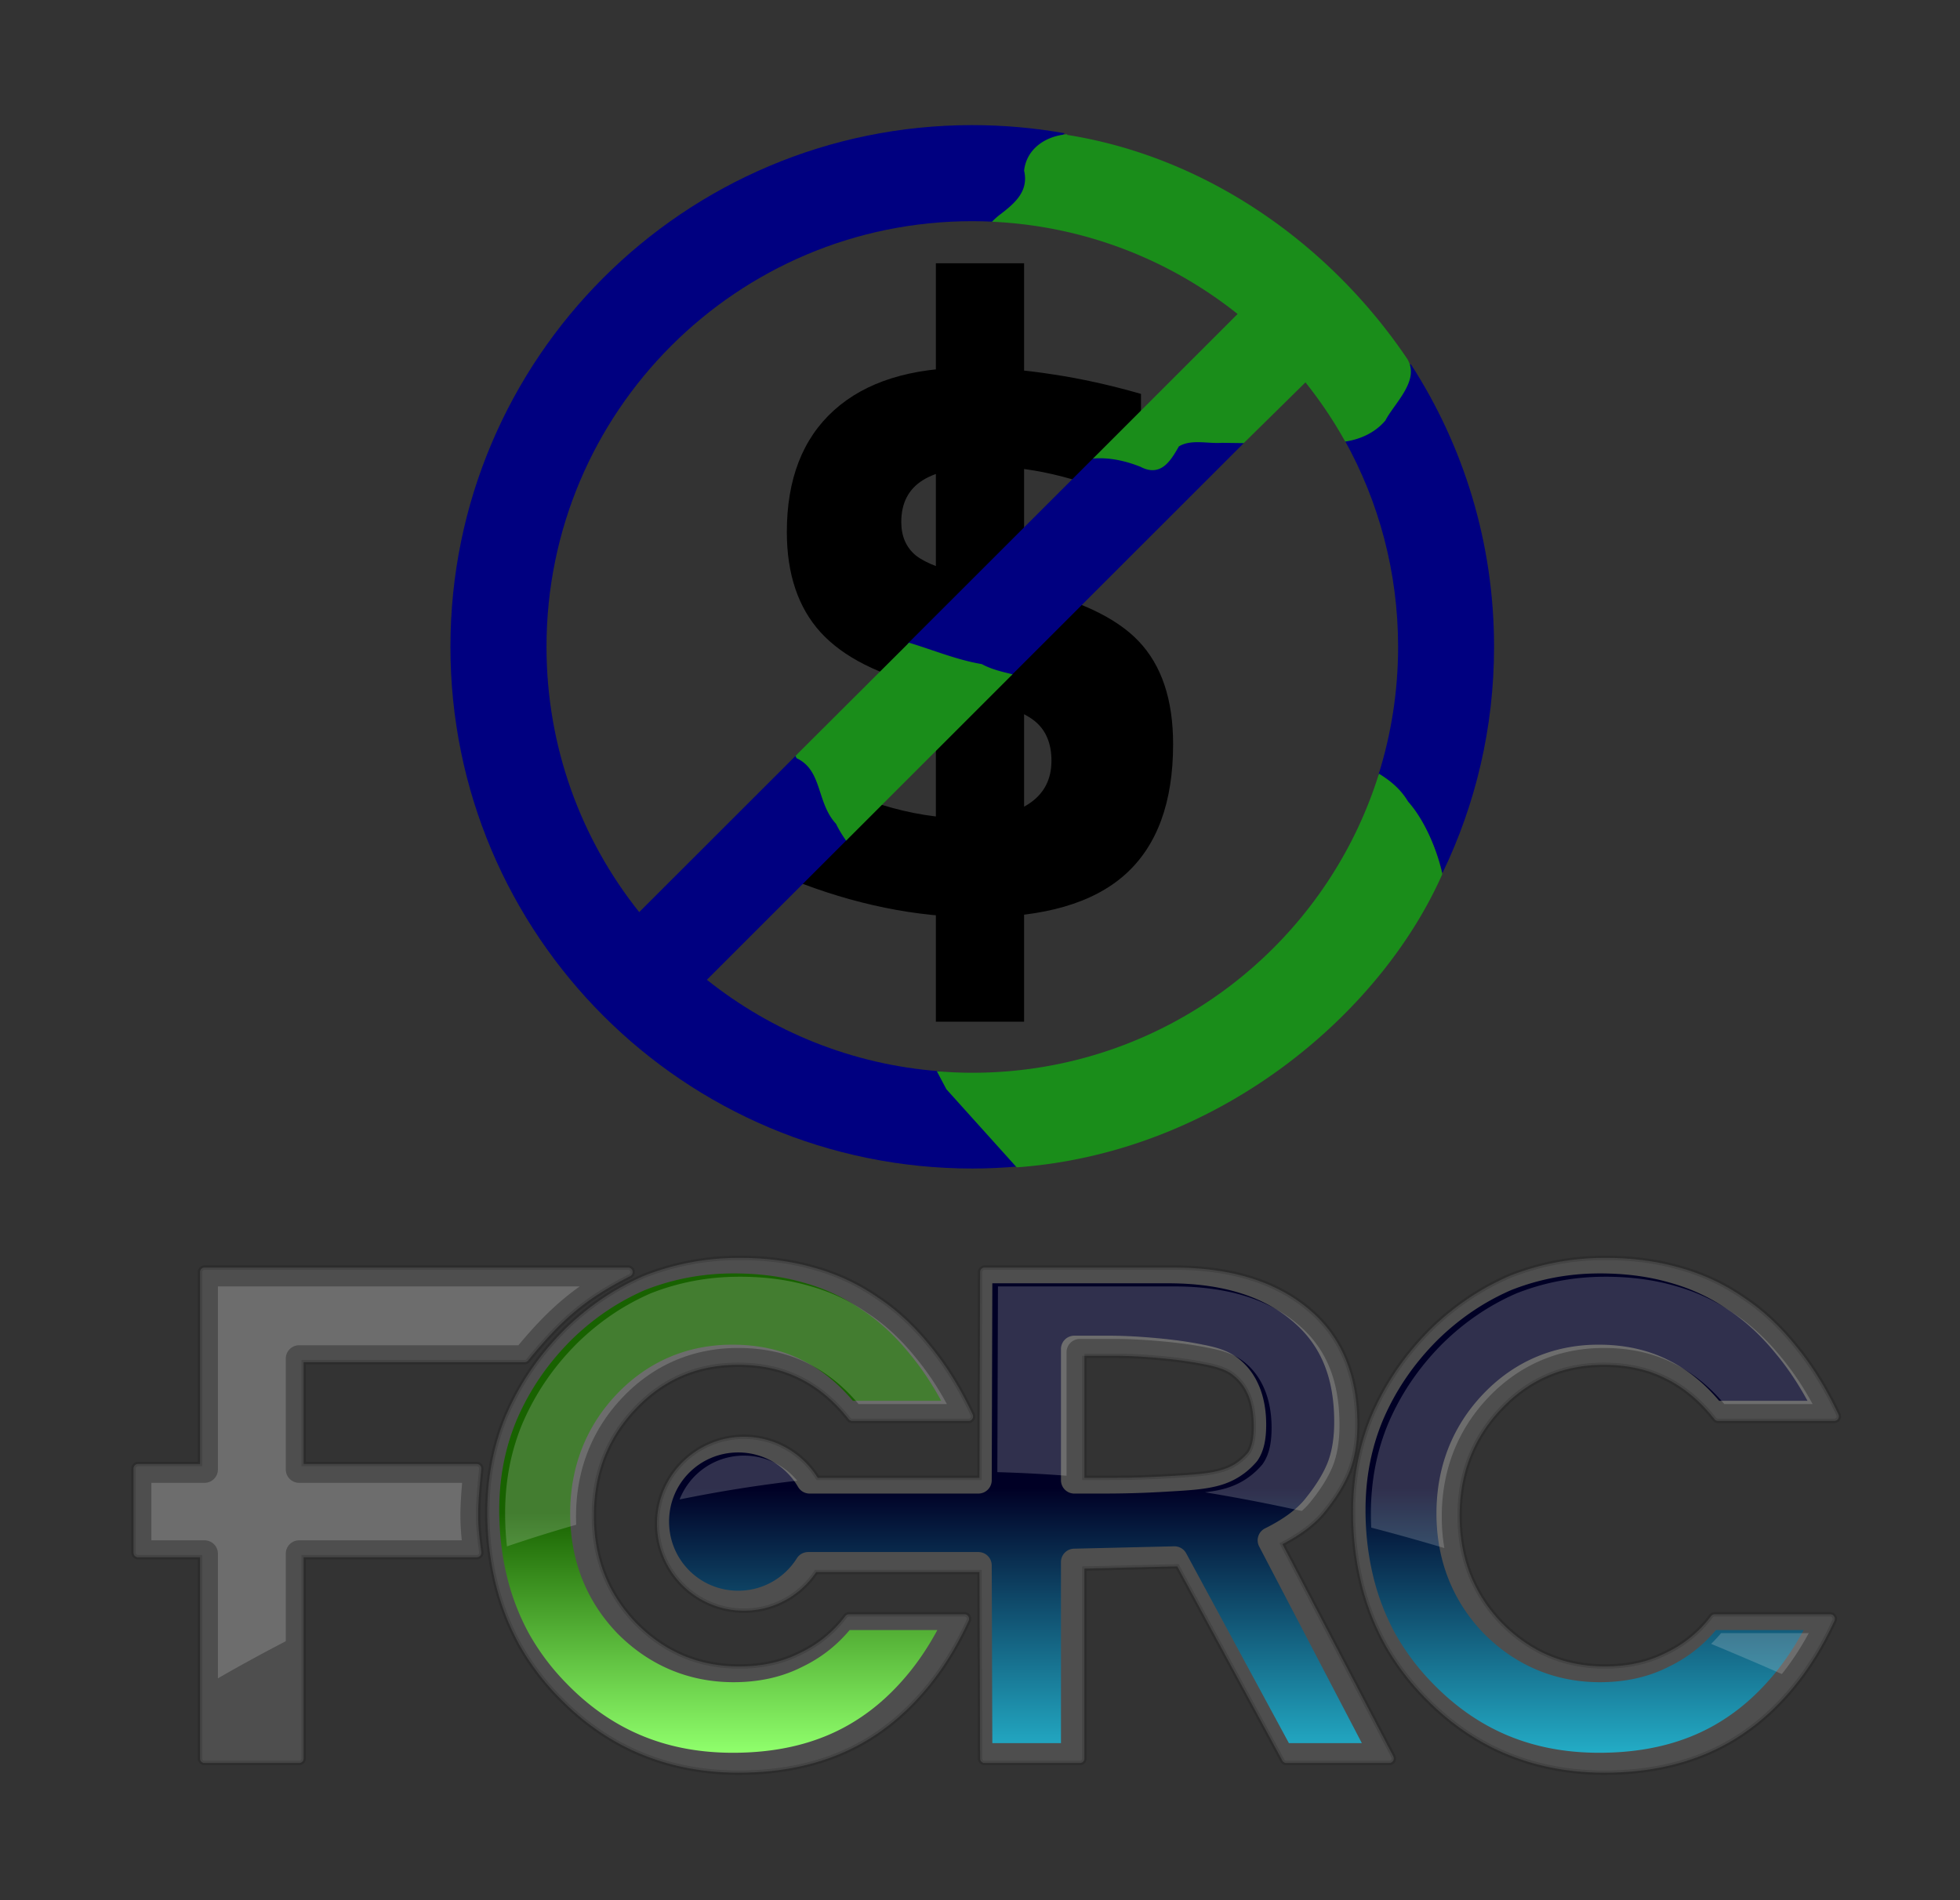 <?xml version="1.0" encoding="UTF-8" standalone="no"?>
<!-- Created with Inkscape (http://www.inkscape.org/) -->
<svg
    xmlns:inkscape="http://www.inkscape.org/namespaces/inkscape"
    xmlns:rdf="http://www.w3.org/1999/02/22-rdf-syntax-ns#"
    xmlns="http://www.w3.org/2000/svg"
    xmlns:sodipodi="http://sodipodi.sourceforge.net/DTD/sodipodi-0.dtd"
    xmlns:cc="http://creativecommons.org/ns#"
    xmlns:xlink="http://www.w3.org/1999/xlink"
    xmlns:dc="http://purl.org/dc/elements/1.1/"
    xmlns:svg="http://www.w3.org/2000/svg"
    xmlns:ns1="http://sozi.baierouge.fr"
    id="svg4910"
    sodipodi:docname="fcrcglobemoney.svg"
    viewBox="0 0 523.73 507.81"
    version="1.1"
    inkscape:version="0.47 r22583"
  >
  <rect x="0" y="0" width="523.73" height="507.81" fill="#333333" stroke="none"/>
  <defs
      id="defs4912"
    >
    <linearGradient
        id="linearGradient4808"
        y2="-3555.1"
        gradientUnits="userSpaceOnUse"
        x2="-7101.7"
        y1="-3726.7"
        x1="-7101.7"
        inkscape:collect="always"
      >
      <stop
          id="stop4146"
          style="stop-color:#186200"
          offset="0"
      />
      <stop
          id="stop4148"
          style="stop-color:#90ff6c"
          offset="1"
      />
    </linearGradient
    >
    <linearGradient
        id="linearGradient4810"
        y2="-5614.7"
        xlink:href="#linearGradient3858"
        gradientUnits="userSpaceOnUse"
        x2="-6024.5"
        gradientTransform="translate(-893.83 2059.7)"
        y1="-5803.9"
        x1="-6024.5"
        inkscape:collect="always"
    />
    <linearGradient
        id="linearGradient3858"
      >
      <stop
          id="stop3860"
          style="stop-color:#000025"
          offset="0"
      />
      <stop
          id="stop3862"
          style="stop-color:#23acc6"
          offset="1"
      />
    </linearGradient
    >
  </defs
  >
  <sodipodi:namedview
      id="base"
      bordercolor="#666666"
      inkscape:pageshadow="2"
      inkscape:window-y="0"
      pagecolor="#ffffff"
      inkscape:window-height="776"
      inkscape:window-maximized="1"
      inkscape:zoom="0.49497475"
      inkscape:window-x="-4"
      showgrid="false"
      borderopacity="1.0"
      inkscape:current-layer="layer1"
      inkscape:cx="79.496298"
      inkscape:cy="397.30647"
      inkscape:window-width="1280"
      inkscape:pageopacity="0.0"
      inkscape:document-units="px"
  />
  <g
      id="layer1"
      inkscape:label="Layer 1"
      inkscape:groupmode="layer"
      transform="translate(-78.137 -332.74)"
    >
    <g
        id="g2865"
      >
      <path
          id="rect4687"
          style="fill:#000000"
          d="m328.21 403.1h23.573v202.7h-23.573v-202.7zm54.808 34.918v29.969c-7.185-3.477-14.195-6.101-21.029-7.872-6.835-1.77-13.289-2.655-19.364-2.655-8.061 0-14.019 1.201-17.875 3.604-3.855 2.403-5.783 6.133-5.783 11.191 0 3.794 1.285 6.765 3.855 8.915 2.628 2.087 7.36 3.888 14.194 5.406l14.37 3.13c14.545 3.161 24.884 7.966 31.017 14.415 6.133 6.449 9.2 15.617 9.2 27.503-0 15.617-4.293 27.25-12.88 34.9-8.528 7.587-21.584 11.38-39.166 11.38-8.295 0-16.619-0.853-24.972-2.561-8.353-1.707-16.706-4.236-25.059-7.587v-30.822c8.353 4.805 16.414 8.441 24.183 10.906 7.827 2.403 15.362 3.604 22.606 3.604 7.36 0 12.997-1.328 16.911-3.983 3.914-2.655 5.87-6.449 5.87-11.381 0-4.426-1.344-7.84-4.03-10.243-2.629-2.402-7.915-4.552-15.859-6.449l-13.055-3.13c-13.085-3.035-22.664-7.872-28.739-14.51-6.017-6.638-9.025-15.585-9.025-26.839-0-14.099 4.206-24.942 12.617-32.529 8.411-7.587 20.503-11.38 36.274-11.381 7.185 0 14.574 0.601 22.168 1.802 7.594 1.138 15.45 2.877 23.57 5.216"
      />
      <g
          id="g4695"
          transform="matrix(.873 0 0 .873 6075.2 -2999.5)"
        >
        <path
            id="path3835"
            style="fill:#000080"
            d="m-6571.9 3855.3c-88.214 0-159.72 71.504-159.72 159.72 0 88.214 71.505 159.72 159.72 159.72 4.846 0 9.639-0.234 14.375-0.656l-0.188-0.219h-0.062l-18.844-21-2-2.187-0.5-0.563-2.75-5.156c-26.837-2.027-51.408-12.171-71.25-28l43.156-43.156c-1.065-1.514-2.043-3.077-2.844-4.75-4.818-5.108-4.529-12.658-8.531-17.438-0.015-0.016-0.016-0.047-0.031-0.062-0.151-0.178-0.336-0.33-0.5-0.5-0.735-0.664-1.583-1.258-2.594-1.75-0.055-0.116-0.106-0.228-0.156-0.344-0.126-0.067-0.244-0.124-0.375-0.188-0.149-0.315-0.257-0.653-0.375-0.969l-48.469 48.437c-17.769-22.274-28.375-50.51-28.375-81.219 0-71.977 58.336-130.31 130.31-130.31 2.12 0 4.217 0.056 6.312 0.156 0.77-0.761 1.598-1.488 2.5-2.156 4.537-3.461 8.736-7.117 7.281-13.469 0.705-6.117 5.759-9.822 11.438-10.781 0.262-0.224 0.53-0.427 0.781-0.656-9.188-1.647-18.652-2.5-28.312-2.5zm134.28 73.25c-0.164 0.055-0.334 0.105-0.5 0.156 1.518 5.852-4.976 11.838-7.5 16.656-3.083 3.684-7.548 5.755-12.281 6.438 10.411 18.72 16.344 40.283 16.344 63.219 0 13.679-2.122 26.863-6.031 39.25 2.033 1.234 3.928 2.622 5.625 4.312 0.121 0.121 0.256 0.22 0.375 0.344 0.097 0.093 0.186 0.186 0.281 0.281 1.179 1.184 2.236 2.509 3.156 4.062 4.768 5.296 8.45 13.81 10.156 21.062 10.119-20.97 15.812-44.466 15.812-69.312 0-31.877-9.347-61.552-25.438-86.469zm-65.25 23.594c-0.355-0.001-0.712 0.012-1.062 0.031-1.685 0.09-3.317 0.443-4.812 1.344-2.488 4.312-5.424 9.36-11.375 6.312-4.706-1.897-9.646-3.026-14.625-2.656l-57 56.969c7.605 2.249 15.036 5.448 22.938 6.781 2.73 1.472 5.726 2.251 8.75 2.969l71.438-71.406c-2.262-0.035-4.519-0.058-6.781-0.094-2.427 0.173-4.985-0.245-7.469-0.25z"
        />
        <path
            id="path4672"
            style="fill:#1a8d1a"
            d="m-6542.9 3858.1c-3.169 0.26-6.267 1.322-8.656 3.188s-4.079 4.526-4.469 7.906a0.191 0.191 0 0 0 0 0.031 0.191 0.191 0 0 0 0 0.031c0.717 3.129 0.037 5.573-1.375 7.688-1.413 2.115-3.579 3.897-5.844 5.625-0.964 0.714-1.812 1.496-2.625 2.312 28.37 1.295 54.38 11.646 75.188 28.25l-44.25 44.25c4.989-0.41 9.96 0.692 14.688 2.594 0.013 0.01 0.018 0.025 0.031 0.031 3.006 1.525 5.332 1.034 7.156-0.406 1.822-1.438 3.168-3.791 4.406-5.938 1.94-1.154 4.121-1.331 6.375-1.281 2.268 0.051 4.598 0.348 6.844 0.188 2.21 0.035 4.417 0.06 6.625 0.094l18.9-18.6c4.529 5.68 8.611 11.729 12.156 18.125 4.75-0.701 9.239-2.791 12.344-6.5a0.191 0.191 0 0 0 0 -0.031c1.387-2.647 4.033-5.681 5.844-8.875 0.905-1.597 1.616-3.243 1.844-4.906s-0.041-3.347-1.031-5c-24.147-35.785-61.954-61.875-104.03-68.562a0.191 0.191 0 0 0 -0.031 0z"
        />
        <path
            id="path4677"
            style="fill:#1a8d1a"
            d="m-6591.3 4013.8l-34.7 34.6c0.071 0.169 0.139 0.331 0.219 0.5a0.54 0.54 0 0 0 0.25 0.281c3.867 1.882 5.351 5.178 6.625 8.938 1.256 3.708 2.286 7.804 5.281 11.062 0.042 0.046 0.051 0.111 0.094 0.156 0.863 1.772 1.899 3.442 3.031 5.031l50.938-50.938c-3.244-0.765-6.466-1.528-9.312-3.062a0.54 0.54 0 0 0 -0.156 -0.063c-7.612-1.284-14.843-4.322-22.281-6.562zm143.88 40.062c-16.505 53.048-65.987 91.562-124.47 91.562-3.647 0-7.272-0.175-10.844-0.469l2.844 5.375a0.54 0.54 0 0 0 0.062 0.125l21.375 23.75a0.54 0.54 0 0 0 0.438 0.156c60.966-4.505 110.72-46.374 129.91-89.562a0.54 0.54 0 0 0 0.031 -0.344c-1.625-7.465-5.393-16.417-10.406-22.031-0.02-0.033-0.043-0.06-0.063-0.094-2.288-3.815-5.44-6.358-8.875-8.469z"
        />
      </g
      >
      <g
          id="g4773"
          transform="matrix(.69 0 0 .69 4522.1 -2040.7)"
        >
        <path
            id="path4712"
            style="opacity:.088;stroke:#000000;stroke-width:1.71;fill:#ffffff"
            d="m-6154.2 3927c-12.891 0-25.24 2.326-37.002 6.978a1.756 1.756 0 0 0 -0.051 0.034c-11.327 4.917-21.569 11.86-30.683 20.799a1.756 1.756 0 0 0 0 0.017c-9.635 9.635-17.106 20.52-22.37 32.626a1.756 1.756 0 0 0 -0.017 0c-5.012 11.783-7.502 24.5-7.502 38.084 0 9.185 1.009 18.09 3.025 26.679 2.019 8.603 5.128 16.771 9.344 24.499a1.756 1.756 0 0 0 0 0.017c4.3 7.636 9.555 14.568 15.696 20.799 0.01 0.01-0.01 0.014 0 0.017l0.017-0.017c18.671 19.192 41.887 28.875 69.291 28.875 20.806 0 38.649-4.955 53.375-14.919 7.228-4.848 13.855-10.969 19.904-18.332 6.057-7.374 11.309-15.92 15.764-25.614a1.756 1.756 0 0 0 -1.588 -2.484h-44.758a1.756 1.756 0 0 0 -1.402 0.693c-4.753 6.254-10.638 11.027-17.724 14.362a1.756 1.756 0 0 0 -0.051 0.017c-6.715 3.399-14.438 5.12-23.266 5.12-15.699 0-28.948-5.59-40.128-16.93l-0.017-0.017c-10.824-11.336-16.186-25.039-16.186-41.463 0-16.433 5.368-30.14 16.203-41.48 10.835-11.339 23.897-16.93 39.604-16.93 9.089 0 17.041 1.754 23.925 5.238a1.756 1.756 0 0 0 0.017 0c6.981 3.407 13.28 8.655 18.924 15.815a1.756 1.756 0 0 0 1.385 0.676h45.028a1.756 1.756 0 0 0 1.588 -2.501c-4.794-10.199-10.332-19.117-16.643-26.747-0.01-0.01-0.012-0.01-0.017-0.017-6.21-7.693-12.982-13.924-20.292-18.687-0.013-0.01-0.02-0.025-0.034-0.033-7.392-5.097-15.526-8.893-24.398-11.354h-0.017c-8.802-2.551-18.457-3.819-28.943-3.819zm335.27 0c-12.891 0-25.224 2.326-36.986 6.978a1.756 1.756 0 0 0 -0.051 0.034c-11.326 4.917-21.584 11.859-30.7 20.799a1.756 1.756 0 0 0 0 0.017c-9.635 9.635-17.106 20.52-22.37 32.626a1.756 1.756 0 0 0 -0.017 0c-5.012 11.783-7.502 24.5-7.502 38.084 0 9.185 1.008 18.09 3.024 26.679 2.019 8.605 5.146 16.773 9.36 24.499a1.756 1.756 0 0 0 0 0.017c4.3 7.634 9.537 14.567 15.68 20.799 0.01 0.01-0.01 0.014 0 0.017l0.017-0.017c18.671 19.192 41.887 28.875 69.291 28.875 20.806 0 38.649-4.955 53.375-14.919 7.227-4.848 13.871-10.968 19.92-18.332 6.057-7.374 11.309-15.92 15.764-25.614a1.756 1.756 0 0 0 -1.588 -2.484h-44.775a1.756 1.756 0 0 0 -1.402 0.693c-4.754 6.255-10.622 11.028-17.707 14.362a1.756 1.756 0 0 0 -0.051 0.017c-6.713 3.398-14.454 5.12-23.283 5.12-15.699 0-28.948-5.59-40.128-16.93l-0.017-0.017c-10.824-11.336-16.186-25.039-16.186-41.463 0-16.433 5.368-30.14 16.203-41.48 10.834-11.338 23.914-16.93 39.621-16.93 9.089 0 17.023 1.754 23.908 5.238a1.756 1.756 0 0 0 0.017 0c6.981 3.408 13.298 8.656 18.94 15.815a1.756 1.756 0 0 0 1.385 0.676h45.028a1.756 1.756 0 0 0 1.588 -2.501c-4.795-10.2-10.35-19.118-16.66-26.747-0.01-0.01-0.012-0.01-0.017-0.017-6.209-7.692-12.964-13.924-20.275-18.687-0.013-0.01-0.021-0.025-0.034-0.033-7.393-5.098-15.544-8.893-24.415-11.354h-0.017c-8.802-2.551-18.457-3.819-28.943-3.819zm-542.38 3.751a1.756 1.756 0 0 0 -1.757 1.757v74.326h-23.992a1.756 1.756 0 0 0 -1.757 1.757v32.609a1.756 1.756 0 0 0 1.757 1.757h23.992v77.942a1.756 1.756 0 0 0 1.757 1.757h36.614a1.756 1.756 0 0 0 1.757 -1.757v-77.942h67.06a1.756 1.756 0 0 0 1.74 -1.994c-1.616-12.084-1.615-15.768 0-32.204a1.756 1.756 0 0 0 -1.74 -1.926h-67.06v-39.435h85.579a1.756 1.756 0 0 0 1.352 -0.642c13.356-16.336 22.509-24.02 39.52-32.677a1.756 1.756 0 0 0 -0.794 -3.329h-164.03zm302.1 0a1.756 1.756 0 0 0 -1.757 1.757l-0.253 79.699h-62.634c-5.949-9.533-16.504-15.916-28.554-15.916-18.581 0-33.691 15.11-33.691 33.691s15.111 33.674 33.691 33.674c11.654 0 21.902-5.957 27.946-14.97h63.242l0.253 72.214a1.756 1.756 0 0 0 1.757 1.757h36.884a1.756 1.756 0 0 0 1.757 -1.757v-73.549l35.972-0.862 40.686 75.238a1.756 1.756 0 0 0 1.538 0.929h39.858a1.756 1.756 0 0 0 1.554 -2.568l-42.95-82.199c7.184-3.746 12.753-7.922 16.49-12.672 0.01-0.01 0.012-0.011 0.017-0.017 4.389-5.445 7.583-10.674 9.563-15.713a1.756 1.756 0 0 0 0 -0.017c1.994-5.166 2.974-11.201 2.974-18.096 0-19.089-6.314-34.106-18.873-44.538-0.01 0 0.01-0.015 0-0.017-0.01-0.01-0.013 0.01-0.017 0-12.806-10.755-30.332-16.068-52.344-16.068h-28.605-44.504zm38.641 34.181h11.946c5.018 0 10.851 0.295 17.454 0.895 6.593 0.6 12.334 1.416 17.251 2.433a1.756 1.756 0 0 0 0.034 0c4.868 0.923 8.302 2.216 10.171 3.582a1.756 1.756 0 0 0 0.017 0.017c5.785 4.121 8.701 10.746 8.701 20.562 0 4.651-0.816 7.948-2.112 9.918-3.295 3.815-6.579 5.777-10.982 6.995-4.433 1.227-10.025 1.622-17.471 2.061-12.54 0.77-19.824 0.811-28.875 0.811h-6.133v-47.275z"
        />
        <path
            id="path4714"
            style="opacity:.06;stroke:#000000;stroke-width:1.71;fill:#e6e6e6"
            d="m-6154.2 3927c-12.891 0-25.24 2.326-37.002 6.978a1.756 1.756 0 0 0 -0.051 0.034c-11.327 4.917-21.569 11.86-30.683 20.799a1.756 1.756 0 0 0 0 0.017c-9.635 9.635-17.106 20.52-22.37 32.626a1.756 1.756 0 0 0 -0.017 0c-5.012 11.783-7.502 24.5-7.502 38.084 0 9.185 1.009 18.09 3.025 26.679 2.019 8.603 5.128 16.771 9.344 24.499a1.756 1.756 0 0 0 0 0.017c4.3 7.636 9.555 14.568 15.696 20.799 0.01 0.01-0.01 0.014 0 0.017l0.017-0.017c18.671 19.192 41.887 28.875 69.291 28.875 20.806 0 38.649-4.955 53.375-14.919 7.228-4.848 13.855-10.969 19.904-18.332 6.057-7.374 11.309-15.92 15.764-25.614a1.756 1.756 0 0 0 -1.588 -2.484h-44.758a1.756 1.756 0 0 0 -1.402 0.693c-4.753 6.254-10.638 11.027-17.724 14.362a1.756 1.756 0 0 0 -0.051 0.017c-6.715 3.399-14.438 5.12-23.266 5.12-15.699 0-28.948-5.59-40.128-16.93l-0.017-0.017c-10.824-11.336-16.186-25.039-16.186-41.463 0-16.433 5.368-30.14 16.203-41.48 10.835-11.339 23.897-16.93 39.604-16.93 9.089 0 17.041 1.754 23.925 5.238a1.756 1.756 0 0 0 0.017 0c6.981 3.407 13.28 8.655 18.924 15.815a1.756 1.756 0 0 0 1.385 0.676h45.028a1.756 1.756 0 0 0 1.588 -2.501c-4.794-10.199-10.332-19.117-16.643-26.747-0.01-0.01-0.012-0.01-0.017-0.017-6.21-7.693-12.982-13.924-20.292-18.687-0.013-0.01-0.02-0.025-0.034-0.033-7.392-5.097-15.526-8.893-24.398-11.354h-0.017c-8.802-2.551-18.457-3.819-28.943-3.819zm335.27 0c-12.891 0-25.224 2.326-36.986 6.978a1.756 1.756 0 0 0 -0.051 0.034c-11.326 4.917-21.584 11.859-30.7 20.799a1.756 1.756 0 0 0 0 0.017c-9.635 9.635-17.106 20.52-22.37 32.626a1.756 1.756 0 0 0 -0.017 0c-5.012 11.783-7.502 24.5-7.502 38.084 0 9.185 1.008 18.09 3.024 26.679 2.019 8.605 5.146 16.773 9.36 24.499a1.756 1.756 0 0 0 0 0.017c4.3 7.634 9.537 14.567 15.68 20.799 0.01 0.01-0.01 0.014 0 0.017l0.017-0.017c18.671 19.192 41.887 28.875 69.291 28.875 20.806 0 38.649-4.955 53.375-14.919 7.227-4.848 13.871-10.968 19.92-18.332 6.057-7.374 11.309-15.92 15.764-25.614a1.756 1.756 0 0 0 -1.588 -2.484h-44.775a1.756 1.756 0 0 0 -1.402 0.693c-4.754 6.255-10.622 11.028-17.707 14.362a1.756 1.756 0 0 0 -0.051 0.017c-6.713 3.398-14.454 5.12-23.283 5.12-15.699 0-28.948-5.59-40.128-16.93l-0.017-0.017c-10.824-11.336-16.186-25.039-16.186-41.463 0-16.433 5.368-30.14 16.203-41.48 10.834-11.338 23.914-16.93 39.621-16.93 9.089 0 17.023 1.754 23.908 5.238a1.756 1.756 0 0 0 0.017 0c6.981 3.408 13.298 8.656 18.94 15.815a1.756 1.756 0 0 0 1.385 0.676h45.028a1.756 1.756 0 0 0 1.588 -2.501c-4.795-10.2-10.35-19.118-16.66-26.747-0.01-0.01-0.012-0.01-0.017-0.017-6.209-7.692-12.964-13.924-20.275-18.687-0.013-0.01-0.021-0.025-0.034-0.033-7.393-5.098-15.544-8.893-24.415-11.354h-0.017c-8.802-2.551-18.457-3.819-28.943-3.819zm-542.38 3.751a1.756 1.756 0 0 0 -1.757 1.757v74.326h-23.992a1.756 1.756 0 0 0 -1.757 1.757v32.609a1.756 1.756 0 0 0 1.757 1.757h23.992v77.942a1.756 1.756 0 0 0 1.757 1.757h36.614a1.756 1.756 0 0 0 1.757 -1.757v-77.942h67.06a1.756 1.756 0 0 0 1.74 -1.994c-1.616-12.084-1.615-15.768 0-32.204a1.756 1.756 0 0 0 -1.74 -1.926h-67.06v-39.435h85.579a1.756 1.756 0 0 0 1.352 -0.642c13.356-16.336 22.509-24.02 39.52-32.677a1.756 1.756 0 0 0 -0.794 -3.329h-164.03zm302.1 0a1.756 1.756 0 0 0 -1.757 1.757l-0.253 79.699h-62.634c-5.949-9.533-16.504-15.916-28.554-15.916-18.581 0-33.691 15.11-33.691 33.691s15.111 33.674 33.691 33.674c11.654 0 21.902-5.957 27.946-14.97h63.242l0.253 72.214a1.756 1.756 0 0 0 1.757 1.757h36.884a1.756 1.756 0 0 0 1.757 -1.757v-73.549l35.972-0.862 40.686 75.238a1.756 1.756 0 0 0 1.538 0.929h39.858a1.756 1.756 0 0 0 1.554 -2.568l-42.95-82.199c7.184-3.746 12.753-7.922 16.49-12.672 0.01-0.01 0.012-0.011 0.017-0.017 4.389-5.445 7.583-10.674 9.563-15.713a1.756 1.756 0 0 0 0 -0.017c1.994-5.166 2.974-11.201 2.974-18.096 0-19.089-6.314-34.106-18.873-44.538-0.01 0 0.01-0.015 0-0.017-0.01-0.01-0.013 0.01-0.017 0-12.806-10.755-30.332-16.068-52.344-16.068h-28.605-44.504zm38.641 34.181h11.946c5.018 0 10.851 0.295 17.454 0.895 6.593 0.6 12.334 1.416 17.251 2.433a1.756 1.756 0 0 0 0.034 0c4.868 0.923 8.302 2.216 10.171 3.582a1.756 1.756 0 0 0 0.017 0.017c5.785 4.121 8.701 10.746 8.701 20.562 0 4.651-0.816 7.948-2.112 9.918-3.295 3.815-6.579 5.777-10.982 6.995-4.433 1.227-10.025 1.622-17.471 2.061-12.54 0.77-19.824 0.811-28.875 0.811h-6.133v-47.275z"
        />
        <g
            id="g4717"
            transform="matrix(.541 0 0 .541 -2319.6 6042)"
          >
          <path
              id="path4719"
              style="fill:url(#linearGradient4808)"
              d="m-7092.1-3898.3c-22.238 0-43.337 3.979-63.549 11.947-19.452 8.461-36.987 20.345-52.763 35.818-16.699 16.714-29.502 35.413-38.579 56.265-0.01 0.02-0.016 0.041-0.025 0.062 0 0 0 0.01-0.01 0.012-8.553 20.136-12.849 41.818-12.849 65.346 0 16.054 1.761 31.498 5.257 46.394 3.477 14.815 8.823 28.82 16.074 42.113 7.396 13.108 16.342 24.982 26.891 35.682a9.554 9.554 0 0 1 0.049 0.049c32.35 33.262 71.31 49.513 119.02 49.513 36.458 0 66.666-8.556 91.564-25.402a9.554 9.554 0 0 1 0.037 -0.019c12.243-8.212 23.59-18.638 34.069-31.394 7.565-9.21 14.452-19.558 20.658-31.048h-62.795c-9.411 11.257-20.909 20.176-34.236 26.489l0.01 0.01c-0.081 0.041-0.166 0.077-0.247 0.117-14.348 7.209-30.682 10.718-48.574 10.718-32.133 0-60.596-12.025-83.385-35.157a9.554 9.554 0 0 1 -0.099 -0.105c-22.167-23.198-33.513-52.35-33.513-85.566-0-33.216 11.346-62.367 33.513-85.566 22.172-23.204 50.394-35.262 82.526-35.262 18.416 0 35.195 3.603 49.896 11.015 0.041 0.021 0.083 0.041 0.123 0.062 13.511 6.619 25.627 16.459 36.312 29.127h63.246c-6.742-12.38-14.149-23.434-22.208-33.174a9.554 9.554 0 0 1 -0.08 -0.093c-10.784-13.366-22.329-23.974-34.625-31.975a9.554 9.554 0 0 1 -0.222 -0.142c-12.519-8.644-26.256-15.041-41.39-19.237a9.554 9.554 0 0 1 -0.111 -0.031c-14.974-4.342-31.61-6.567-49.983-6.567z"
          />
          <path
              id="path4721"
              style="fill:url(#linearGradient4810)"
              d="m-6472-3898.3c-22.238 0-43.337 3.979-63.549 11.947-19.452 8.461-36.987 20.345-52.763 35.818-16.699 16.714-29.502 35.413-38.579 56.265-0.01 0.02-0.016 0.041-0.025 0.062 0 0 0 0.01-0.01 0.012-8.553 20.136-12.849 41.818-12.849 65.346 0 16.054 1.761 31.498 5.257 46.394 3.477 14.815 8.823 28.82 16.074 42.113 7.396 13.108 16.342 24.982 26.891 35.682a9.554 9.554 0 0 1 0.049 0.049c32.35 33.262 71.31 49.513 119.02 49.513 36.458 0 66.666-8.556 91.564-25.402a9.554 9.554 0 0 1 0.037 -0.019c12.243-8.212 23.59-18.638 34.069-31.394 7.565-9.21 14.452-19.558 20.658-31.048h-62.795c-9.411 11.257-20.909 20.176-34.236 26.489l0.01 0.01c-0.081 0.041-0.166 0.077-0.247 0.117-14.348 7.209-30.682 10.718-48.574 10.718-32.133 0-60.596-12.025-83.385-35.157a9.554 9.554 0 0 1 -0.099 -0.105c-22.167-23.198-33.513-52.35-33.513-85.566-0-33.216 11.346-62.367 33.513-85.566 22.172-23.204 50.394-35.262 82.526-35.262 18.416 0 35.195 3.603 49.896 11.015 0.041 0.021 0.082 0.041 0.123 0.062 13.511 6.619 25.627 16.459 36.312 29.127h63.246c-6.742-12.38-14.149-23.434-22.208-33.174a9.554 9.554 0 0 1 -0.08 -0.093c-10.784-13.366-22.329-23.974-34.625-31.975a9.554 9.554 0 0 1 -0.222 -0.142c-12.52-8.644-26.256-15.041-41.39-19.237a9.554 9.554 0 0 1 -0.111 -0.031c-14.974-4.342-31.61-6.567-49.983-6.567z"
          />
          <path
              id="path4723"
              style="fill:url(#linearGradient4810)"
              d="m-7465.6-3891.3v131.16a9.554 9.554 0 0 1 -9.55 9.55h-38.066v41.204h38.066a9.554 9.554 0 0 1 9.55 9.55v137.86h48.624v-137.86a9.554 9.554 0 0 1 9.551 -9.55h116.52c-1.383-13.338-1.315-23.128 0.266-41.204h-116.79a9.554 9.554 0 0 1 -9.551 -9.55v-79.45a9.554 9.554 0 0 1 9.551 -9.55h157.05c15.128-18.145 28.346-31.079 43.935-42.156h-259.16z"
          />
          <path
              id="path4725"
              style="fill:url(#linearGradient4810)"
              d="m-6906.9-3891.3l-0.438 141.09a9.554 9.554 0 0 1 -9.562 9.531h-120.81a9.554 9.554 0 0 1 -8.25 -4.75c-8.568-14.747-24.483-24.688-42.844-24.688-27.447 0-49.5 22.052-49.5 49.5s22.052 49.5 49.5 49.5c17.755 0 33.214-9.27 41.969-23.219a9.554 9.554 0 0 1 8.094 -4.469h121.84a9.554 9.554 0 0 1 9.562 9.5l0.438 127.31h49.125v-129.66a9.554 9.554 0 0 1 9.344 -9.563l71.688-1.687a9.554 9.554 0 0 1 8.625 5.031l73.5 135.88h52.219l-73.5-140.8a9.554 9.554 0 0 1 4.219 -12.969c13.655-6.752 23.22-14.104 29.031-21.5a9.554 9.554 0 0 1 0.063 -0.094c7.508-9.31 12.73-17.941 15.781-25.688 2.983-7.73 4.625-17.332 4.625-28.875 0-32.55-10.052-55.75-30.313-72.562a9.554 9.554 0 0 1 -0.031 -0.031c-20.872-17.538-49.951-26.719-88.625-26.719h-52.875-72.812zm58.688 37.594h25.375c9.794 0 20.906 0.583 33.406 1.719 12.494 1.136 23.541 2.693 33.219 4.688 0.05 0.01 0.106 0.021 0.156 0.031 9.861 1.881 17.594 4.306 23.719 8.75 0.015 0.012 0.046 0.02 0.063 0.031 0.01 0.01 0.021 0.023 0.031 0.031 14.363 10.285 21.375 27.625 21.375 48.375 0 10.155-1.465 18.759-6.188 25.719a9.554 9.554 0 0 1 -0.656 0.844c-7.554 8.804-16.621 14.26-26.75 17.062-10.123 2.801-21.151 3.435-34.969 4.25h-0.031c-23.454 1.44-37.384 1.532-54.156 1.531h-14.594a9.554 9.554 0 0 1 -9.562 -9.562v-93.906a9.554 9.554 0 0 1 9.562 -9.563z"
          />
        </g
        >
        <path
            id="path4727"
            style="opacity:.212;fill:#e6e6e6"
            d="m-6154.2 3934.3c-12.024 0-23.438 2.146-34.367 6.454-10.517 4.575-19.991 11.014-28.52 19.38-9.028 9.037-15.942 19.138-20.85 30.413-0.01 0.011-0.012 0.023-0.017 0.033h-0.017c-4.625 10.887-6.944 22.609-6.944 35.33 0 4.357 0.232 8.646 0.71 12.841 8.973-3.048 17.913-5.845 26.814-8.38-0.043-1.045-0.068-2.099-0.068-3.16-0-17.959 6.127-33.719 18.113-46.261 11.988-12.546 27.249-19.059 44.622-19.059 9.957 0 19.034 1.94 26.983 5.947 0.022 0.011 0.046 0.023 0.068 0.033 7.305 3.578 13.856 8.898 19.633 15.747h34.198c-3.645-6.693-7.655-12.661-12.013-17.927a5.166 5.166 0 0 1 -0.034 -0.051c-5.831-7.227-12.072-12.976-18.721-17.302a5.166 5.166 0 0 1 -0.135 -0.068c-6.769-4.673-14.188-8.139-22.37-10.408a5.166 5.166 0 0 1 -0.068 -0.017c-8.096-2.348-17.083-3.548-27.017-3.548zm335.27 0c-12.024 0-23.422 2.146-34.35 6.454-10.517 4.575-20.008 11.014-28.538 19.38-9.028 9.037-15.942 19.138-20.85 30.413-0.01 0.011-0.012 0.023-0.017 0.033-4.625 10.887-6.944 22.609-6.944 35.33 0 1.873 0.046 3.733 0.135 5.576 9.461 2.457 18.889 5.103 28.301 7.907-0.663-3.933-0.997-7.997-0.997-12.182-0-17.959 6.144-33.719 18.13-46.261 11.988-12.546 27.249-19.059 44.623-19.059 9.957 0 19.017 1.94 26.966 5.947 0.022 0.011 0.045 0.023 0.068 0.033 7.305 3.578 13.856 8.898 19.633 15.747h34.198c-3.645-6.693-7.639-12.661-11.996-17.927a5.166 5.166 0 0 1 -0.051 -0.051c-5.831-7.227-12.072-12.976-18.721-17.302a5.166 5.166 0 0 1 -0.118 -0.068c-6.769-4.673-14.205-8.139-22.387-10.408a5.166 5.166 0 0 1 -0.051 -0.017c-8.096-2.348-17.1-3.548-27.034-3.548zm-537.21 3.751v70.913a5.166 5.166 0 0 1 -5.17 5.17h-20.579v22.269h20.579a5.166 5.166 0 0 1 5.17 5.17v48.272c8.8-5.056 17.565-9.835 26.29-14.362v-33.91a5.166 5.166 0 0 1 5.153 -5.17h63.005c-0.748-7.212-0.72-12.496 0.135-22.269h-63.141a5.166 5.166 0 0 1 -5.153 -5.17v-42.95a5.166 5.166 0 0 1 5.153 -5.17h84.92c8.179-9.81 15.327-16.804 23.756-22.793h-140.12zm302.08 0l-0.237 71.944c8.962 0.252 17.894 0.719 26.797 1.385v-47.833a5.166 5.166 0 0 1 5.17 -5.153h13.703c5.295 0 11.303 0.315 18.062 0.929 6.755 0.614 12.728 1.439 17.961 2.518 0.027 0.01 0.057 0.011 0.084 0.017 5.331 1.017 9.513 2.328 12.824 4.731 0.012 0.01 0.022 0.025 0.033 0.034 0.01 0.01 0.011-0.01 0.017 0 7.766 5.561 11.557 14.953 11.557 26.172 0 5.491-0.792 10.125-3.345 13.888a5.166 5.166 0 0 1 -0.355 0.473c-4.084 4.76-8.986 7.71-14.463 9.225-2.425 0.671-4.951 1.097-7.654 1.419 12.556 2.052 25.053 4.479 37.509 7.231 1.383-1.236 2.566-2.484 3.548-3.734a5.166 5.166 0 0 1 0.034 -0.051c4.059-5.034 6.866-9.684 8.516-13.872 1.613-4.179 2.501-9.371 2.501-15.612 0-17.599-5.418-30.159-16.372-39.25a5.166 5.166 0 0 1 -0.017 -0.017c-11.285-9.482-27.007-14.446-47.917-14.446h-28.605-39.351zm-98.352 65.54c-11.381 0-21.035 7.018-24.922 16.981 15.285-3.124 30.462-5.524 45.552-7.265-4.9-5.936-12.294-9.715-20.63-9.715zm378.39 68.767c-1.22 1.46-2.504 2.844-3.852 4.157 9.144 3.788 18.274 7.68 27.388 11.675 3.792-4.741 7.262-10.008 10.408-15.832h-33.944z"
        />
      </g
      >
    </g
    >
  </g
  >
</svg
>
